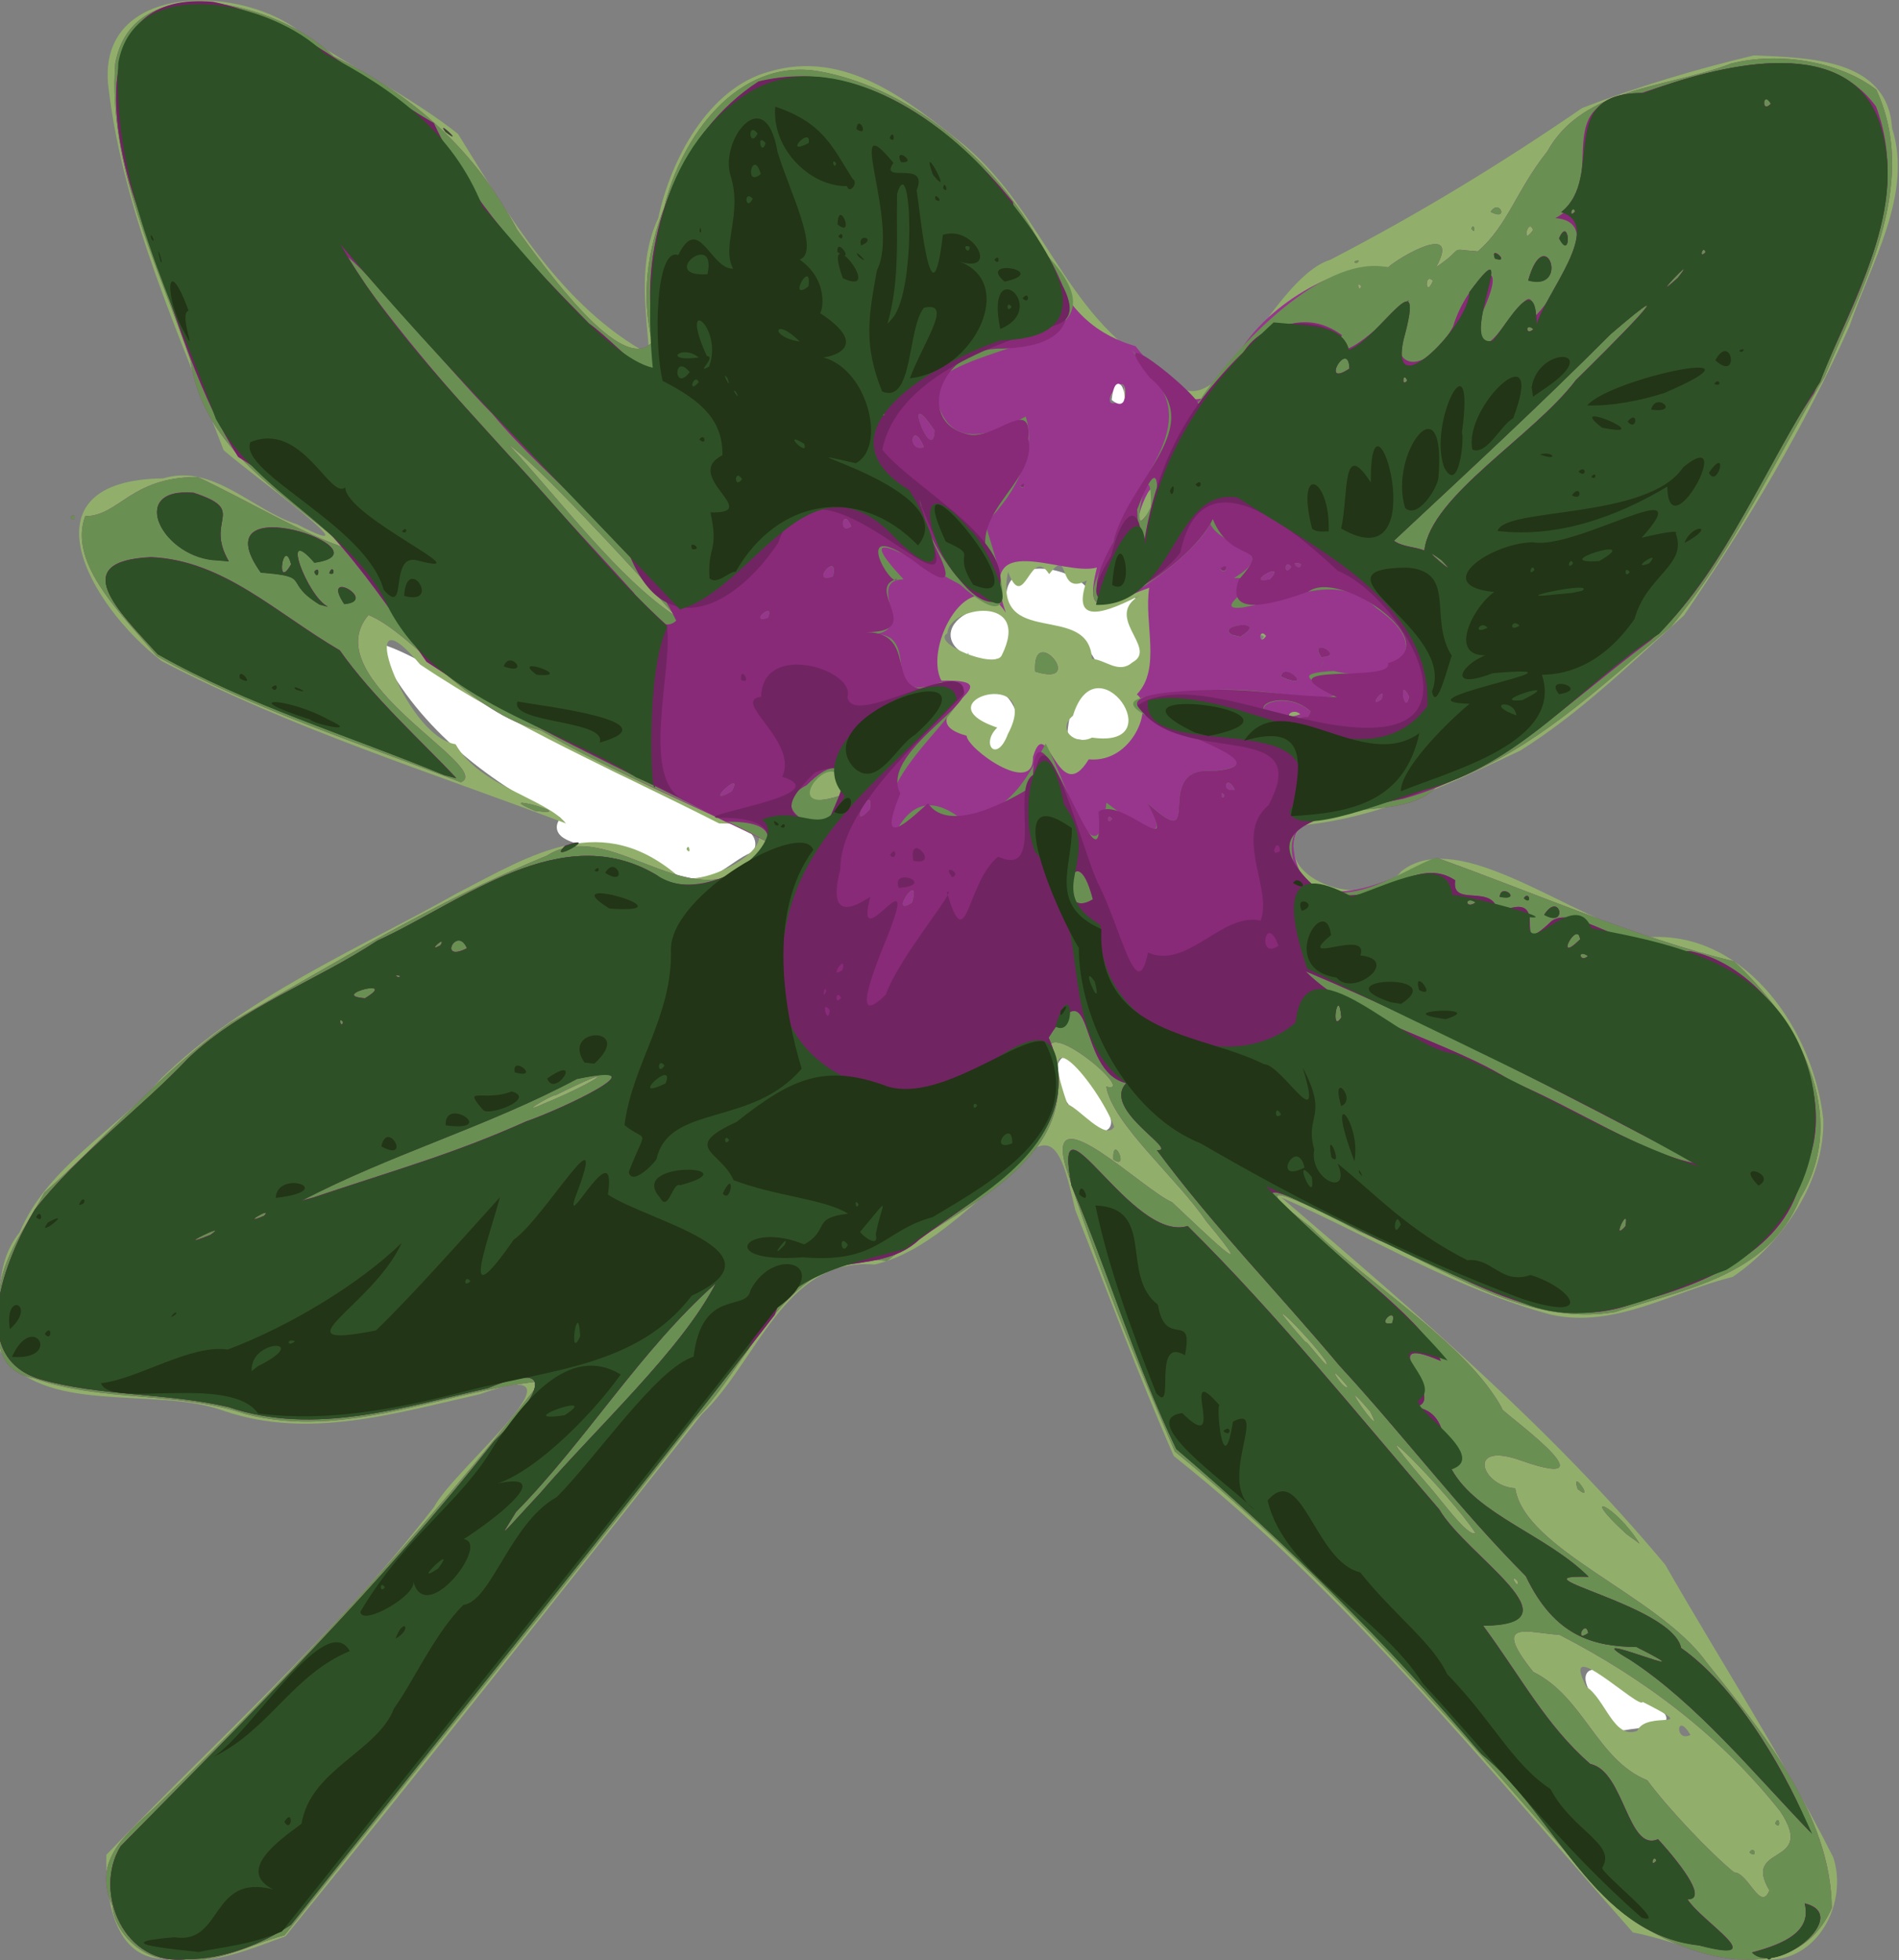 <?xml version="1.0" encoding="UTF-8" standalone="no"?>
<!-- Created with Inkscape (http://www.inkscape.org/) -->
<svg
    xmlns:inkscape="http://www.inkscape.org/namespaces/inkscape"
    xmlns:rdf="http://www.w3.org/1999/02/22-rdf-syntax-ns#"
    xmlns="http://www.w3.org/2000/svg"
    xmlns:cc="http://creativecommons.org/ns#"
    xmlns:dc="http://purl.org/dc/elements/1.1/"
    xmlns:sodipodi="http://sodipodi.sourceforge.net/DTD/sodipodi-0.dtd"
    xmlns:svg="http://www.w3.org/2000/svg"
    xmlns:ns1="http://sozi.baierouge.fr"
    xmlns:xlink="http://www.w3.org/1999/xlink"
    id="svg2"
    sodipodi:docname="vinca.svg"
    viewBox="0 0 515.85 532.45"
    version="1.1"
    inkscape:version="0.47 r22583"
  >
  <rect x="0" y="0" width="515.85" height="532.45" fill="#808080" stroke="none"/>
  <title
      id="title3814"
    >Vinca</title
  >
  <sodipodi:namedview
      id="base"
      bordercolor="#666666"
      inkscape:pageshadow="2"
      inkscape:window-y="-4"
      pagecolor="#ffffff"
      inkscape:window-height="753"
      inkscape:window-maximized="1"
      inkscape:zoom="0.98994949"
      inkscape:window-x="-4"
      showgrid="false"
      borderopacity="1.0"
      inkscape:current-layer="layer1"
      inkscape:cx="401.14754"
      inkscape:cy="268.13414"
      inkscape:window-width="1280"
      inkscape:pageopacity="0.0"
      inkscape:document-units="px"
  />
  <g
      id="layer1"
      inkscape:label="Layer 1"
      inkscape:groupmode="layer"
      transform="translate(104.42 -820.64)"
    >
    <g
        id="g3797"
        transform="matrix(.581 0 0 .581 -43.782 567.35)"
      >
      <path
          id="path2959"
          style="color:#000000;stroke:#ffffff;stroke-width:5;fill:#ffffff"
          d="m211.89 843.54c-12.3-15.38-68.13-11.53-49.76-25.95-34.67-16.41-68.87-42.66-85.953-77.18 26.268 9.784 61.344 39.528 94.171 51.494 17.624 15.309 81.571 27.572 75.55 40.334-11.179 4.56-20.885 18.178-34.01 11.309z"
      />
      <path
          id="path2963"
          style="color:#000000;stroke:#ffffff;stroke-width:5;fill:#ffffff"
          d="m654.25 1242.4c-14.651-12.957-24.381-36.986 0.039-13.521 26.249 13.683 21.579 10.022-0.039 13.521z"
      />
      <path
          id="path2967"
          style="color:#000000;stroke:#ffffff;stroke-width:5;fill:#ffffff"
          d="m410.4 744.42c-9.621-18.941-23.673-14.848-40.802-24.626-8.178-24.953 38.852-16.916 36.537 3.667 23.16-8.894 20.81-9.552 15.299 6.008 9.866 13.014 7.786 18.83-11.033 14.95z"
      />
      <path
          id="path2969"
          style="color:#000000;stroke:#ffffff;stroke-width:5;fill:#ffffff"
          d="m348.85 740.13c-24.104-12.338 30.034-32.932 15.645 0.588l-6.52 1.809-9.125-2.397z"
      />
      <path
          id="path2971"
          style="color:#000000;stroke:#ffffff;stroke-width:5;fill:#ffffff"
          d="m397.21 778.76c4.316-50.395 54.625 8.968 0 0z"
      />
      <path
          id="path2973"
          style="color:#000000;stroke:#ffffff;stroke-width:5;fill:#ffffff"
          d="m361.11 780.35c-21.597-9.879-1.455-32.083 7.14-11.017 1.862 2.75-10.143 25.153-7.14 11.017z"
      />
      <path
          id="path2975"
          style="color:#000000;stroke:#ffffff;stroke-width:5;fill:#ffffff"
          d="m403.48 956.92c-20.217-14.851-9.567-42.781 2.764-9.07 6.634 7.164 11.261 22.443-2.764 9.07z"
      />
      <path
          id="path2886"
          style="fill:#91af6b"
          d="m-26.849 1351.8c-24.575 0.188-28.245-29.102-27.791-48.739 51.395-53.604 107.53-103.58 153.24-162.66 9.738-18.481 77.746-72.852 21.281-52.637-39.073 8.789-79.88 21.28-119.5 7.784-32-11.849-85.761 2.829-104.79-28.176 0.536-19.064-3.67-39.27 9.25-55.353 13.045-30.694 44.671-47.489 66.127-71.872 39.168-38.24 90.925-59.902 138.09-86.469 36.216-18.763 68.04-39.187 104.31-7.597 17.961 5.032 62.137-25.583 18.499-25.179-46.687-23.771-96.098-44.864-139.78-74.279-32.632-38.83-7.694 33.508 16.566 37.258 10.946 19.556 42.677 25.642 51.595 37.021-63.336-23.95-128.72-44.52-188.96-75.87-34.59-26.51-66.451-84.63 0.658-85.44 23.329-7.07 41.631 14.82 62.577 21.47 39.688 20.56-21.418-23.2-34.314-34.65-21.275-55.29-46.701-110.13-53.855-169.44-6.211-50.393 64.396-48.488 91.322-24.673 23.54 15.855 50.064 28.857 72.072 46.229 24.029 38.624 48.384 80.659 89.433 103.12-1.584-21.679-5.342-43.297 4.227-63.751 5.763-27.48 23.592-60.705 51.576-68.371 35.773-10.818 65.378 13.476 91.627 34.387 38.439 32.443 47.806 83.164 93.916 106.16 22.996 34.434 47.856-43.459 77.1-52.686 40.95-21.2 79.731-44.832 117.71-70.912 25.847-10.024 53.371-18.213 80.288-24.616 24.843 1.113 62.62 1.184 64.626 33.956 9.908 30.919-9.964 63.378-19.791 92.33-21.126 47.52-48.261 92.65-77.511 135.52-24.371 22.009-48.703 45.771-76.492 63.165-32.879 15.458-65.708 31.451-102.38 34.974-17.469 23.922 30.339 41.886 46.631 21.563 27.591-21.95 80.56 23.629 117.11 30.649 44.928-1.878 75.903 44.561 80.27 85.148 0.904 28.925-19.356 58.222-42.398 73.755-28.153 6.868-54.986 24.178-84.807 17.646-44.162-11.718-84.336-36.46-126.15-54.807 62.897 53.919 126.24 107.87 179.46 171.68 26.08 45.49 55.148 90.328 78.594 136.87 6.689 20.519-6.241 46.914-29.132 47.79-22.107 2.617-43.122-8.675-64.573-12.76-68.233-77.223-133.62-158.4-214.65-222.7-16.433-37.287-30.917-76.673-46.087-115.07-6.008-26.207-10.255-44.052-31.63-15.915-19.005 15.29-38.12 35.775-62.188 41.466-42.122-3.502-54.845 45.513-80.804 70.028-64.474 81.639-128.97 163.28-194.6 243.99-17.915 6.531-36.474 14.499-55.989 10.668zm712.86-104.79c-6.725-11.487-7.478 3.886 0 0zm-24.936-1.859c4.504-10.142 30.823 0.852 2.591-13.573-1.125 4.139-39.665-33.247-26.319-7.028 8.796 5.578 12.829 24.733 23.729 20.601zm-244.49-282.45c-8.05-20.612-37.607-55.062-21.85-10.5 5.257 1.659 17.878 17.415 21.85 10.5zm-49.736-183.56c17.286-32.55-41.713-15.41-4.951-3.048-7.993 7.699-0.22 16.928 4.951 3.048zm39.368 1.623c37.994 5.521 2.05-46.321-8.938-10.189-7.782 6.249 0.995 14.202 8.938 10.189zm18.8-35.124c12.959-6.831-15.9-22.256 5.727-32.496-18.43 9.72-34.566 15.625-26.967-5.862-14.38 7.882-7.27-16.527-17.613-2.924-8.857-13.954-11.564 18.992-19.232-1.078-7.315 36.696 37.771 13.49 39.243 40.668 6.354 0.431 12.477 7.26 18.843 1.691zm-61.048-3.278c14.426-28.871-24.966-23.17-25.371-10.384-8.071 4.487 22.191 17.046 25.371 10.384zm122.62-8.663c-2.425-2.799-2.28 3.666 0 0zm-66.498-111.46c7.563-25.154-16.632 14.162 0 0zm-203.5 210.71c1.209-3.656 2.466 3.562 0 0z"
      />
      <path
          id="path2884"
          style="fill:#98368e"
          d="m-23.417 1351.7c-13.372 1.329-27.468-11.914-28.359-24.672-10.167-22.327 7.733-34.32 21.521-47.83 63.897-61.884 123.89-127.56 178.84-197.55-45.631 4.8-91.46 27.482-138.2 15.339-31.817-10.706-67.662-5.509-98.764-16.682-17.985-3.533-17.599-18.081-16.022-33.342-2.388-19.947 12.178-36.796 20.777-53.521 29.501-25.997 55.13-57.181 87.3-79.586 48.321-27.72 96.084-56.76 147.7-77.93 31.817-20.234 72.77 38.678 104.49-5.611-30.203-15.587-73.239-32.971-107.26-52.865-33.304-7.868-60.24-45.744-80.678-53.982-25.672 29.991 59.171 71.336 43.22 78.196-47.69-18.383-97.614-34.298-142.19-58.961-15.084-18.313-41.846-42.887-33.49-65.459 15.785 0.063 21.142-18.309 52.53-18.298 22.78 10.646 49.911 27.006 69.591 33.336-28.93-25.958-66.45-45.365-72.893-87.736-15.28-44.888-38.612-90.504-35.198-138.82 8.291-45.99 77.13-28.522 102.13-3.443 37.6 18.042 66.361 44.35 85.831 81.117 13.168 18.025 49.106 68.525 63.08 52.472-5.174-21.536-2.292-42.48 5.599-62.796 7.717-32.73 34.137-70.132 72.143-63.845 45.015 8.001 85.992 44.387 106.21 85.524 7.864 21.764 19.501 36.41 42.048 43.039 17.402 21.538 29.972 40.317 46.861 5.586 15.304-27.78 52.554-45.402 71.217-42.437 5.346-4.931 34.42-21.754 22.453-0.081 14.656-9.87 4.463-8.438 19.524-7.4 14.078-12.191 17.856-28.35 32.48-46.734 16.753-30.211 56.318-29.597 85.858-41.045 22.175-5.671 50.58-1.18 67.963 12.224 20.742 45.289-7.059 92.565-24.229 134.25-23.175 39.195-42.783 81.49-71.7 116.76-33.862 28.779-66.46 60.336-109.59 74.587-16.143 19.226-66.343 1.641-66.999 28.182 3.228 40.208 53.843 11.509 66.802 5.225 46.297 16.481 92.66 37.218 139.18 48.465 29.64 27.479 54.758 71.462 30.905 110.76-14.927 36.6-53.646 42.256-86.726 53.238-42.654 7.043-81.574-22.14-119.45-37.714-17.773-9.694-61.698-31.632-22.63-2.102 28.347 28.044 73.127 54.629 89.529 84.936-4.302-1.378 55.743 40.659 9.056 24.336-26.205-9.576-18.82 11.951-2.955 12.889 4.295 28.712 67.033 50.141 89.244 81.142 26.253 32.744 58.371 71.457 58.734 115.03-19.496 44.841-86.521 18.798-109.29-8.934-62.511-71.291-124.1-144.55-197.86-204.45-18.582-43.245-37.132-88.525-51.226-133.88-8.934-33.363 36.265 11.463 49.956 17.371 14.502 13.606 43.508 41.88 15.973 8.905-13.633-20.167-43.786-45.473-46.773-62.988 17.04 4.646-41.814-43.922-22.784-6.303 5.159 44.347-49.837 64.852-79.748 87.768-46.954-5.312-62.354 46.299-89.994 74.498-63.04 80.92-127.79 160.48-191.64 240.76-17.131 4.526-33.944 14.903-52.085 11.061zm746.32-32.016c-13.084-21.964 22.291-10.865 5.127-36.877-27.883-35.347-63.827-62.34-103.25-82.591-14.549-0.877-32.415-7.778-12.285 17.341 23.625 11.607 29.783 41.206 53.302 50.65 9.965 13.465 29.542 34.025 40.591 43.073 6.588-0.025 12.367 18.859 16.51 8.405zm-9.318-17.797c2.563-3.704 3.844 3.585 0 0zm12-13.441c1.898-5.035 3.106 3.627 0 0zm-120.46-113.49c-4.657-4.299 0.995 5.364 0 0zm-19.645-22.316c-11.888-18.434-60.835-67.201-22.572-22.904 5.898 6.447 18.988 25.085 22.572 22.904zm-49.202-56.777c-19.812-23.386 9.136 17.555 0 0zm-10.576-11.723c-12.64-15.315-1.375 3.03 0 0zm-10.223-12c-9.085-13.077-34.976-37.467-9.219-8.473-1.132-2.949 12.624 15.985 9.219 8.473zm-365.17-120.41c25.061-10.301 37.845-20.008 5.277-3.861-2.015-0.183-19.441 10.302-5.277 3.861zm138.64-143.96c3.252-33.848-38.358 12.505 0 0zm89.643-17.949c6.526-21.899 11.732 24.845 26.058 1.129 20.583 1.882 30.524-24.862 22.484-30.36 11.608-11.978 3.231-33.443 5.809-49.866-20.717 7.558-30.552 15.623-24.479-9.455-15.779 4.481-56.891-19.415-42.554 21.14-16.522-25.505-38.747 15.879-30.124 31.742 37.468-0.919-18.519 17.284 11.782 25.768 0.397 6.252 31.611 28.564 31.023 9.903zm1.027-39.913c-1.51-23.688 24.663 7.718 0 0zm123.96 19.934c-4.087-3.845-9.525 3.569 0 0zm-16-36.583c-3.494-4.451-3.546 5.339 0 0zm-276.18-9.322c-21.419-24.446-66.306-72.47-77.797-79.999 24.363 26.299 51.121 62.388 77.797 79.999zm222.07-49.568c5.925-30.448-14.936 21.298 0 0zm-11.97-52.087c2.485-19.404-16.895 10.257 0 0zm110.58-52.44c-2.466-3.562-1.209 3.656 0 0zm33.5-2.622c-4.157-4.349-3.465 8.706 0 0zm46.829-23.73c-2.242-6.427-5.762 8.225 0 0zm43.626 609.58c-23.291-21.25-5.225-13.791 6.151 4.494l-6.151-4.494zm-22.75-20.999c-3.805-10.875 8.769 7.218 0 0zm-217.15-154.11c-0.372-12.602 7.846 5.644 0 0zm-270.28-162.92c-23.224-9.87 22.907 2.977 0 0zm-217.28-137.17c2.555-3.587 2.555 3.587 0 0zm600.27-119.6c3.96-2.101 0.935 2.253 0 0zm54.729-15.396c1.209-3.656 2.466 3.562 0 0zm9-7.893c4.17-6.433 8.695 4.723 0 0z"
      />
      <path
          id="path2882"
          style="fill:#6a8f53"
          d="m-23.417 1351.7c-13.372 1.329-27.468-11.914-28.359-24.672-10.167-22.327 7.733-34.32 21.521-47.83 63.897-61.884 123.89-127.56 178.84-197.55-45.631 4.8-91.46 27.482-138.2 15.339-31.817-10.706-67.662-5.509-98.764-16.682-17.985-3.533-17.599-18.081-16.022-33.342-2.388-19.947 12.178-36.796 20.777-53.521 29.501-25.997 55.13-57.181 87.3-79.586 48.321-27.72 96.084-56.76 147.7-77.93 31.817-20.234 72.77 38.678 104.49-5.611-29.709-16.694-73.619-32.519-107.26-52.865-33.304-7.868-60.24-45.744-80.678-53.982-25.672 29.991 59.171 71.336 43.22 78.196-47.69-18.383-97.614-34.298-142.19-58.961-15.084-18.313-41.846-42.887-33.49-65.459 15.785 0.063 21.142-18.309 52.53-18.298 22.78 10.646 49.911 27.006 69.591 33.336-28.93-25.958-66.45-45.365-72.893-87.736-15.28-44.888-38.612-90.504-35.198-138.82 8.291-45.99 77.13-28.522 102.13-3.443 37.6 18.042 66.361 44.35 85.831 81.117 13.168 18.025 49.106 68.525 63.08 52.472-5.174-21.536-2.292-42.48 5.599-62.796 7.717-32.73 34.137-70.132 72.143-63.845 44.959 7.958 85.793 44.321 106.17 85.265 41.435 43.696-28.283 38.721-52.262 60.453 3.838 34.993 28.193 23.703 42.989 15.736 5.004 15.221-3.2 34.62-18.92 49.99 5.375 18.992 20.159 56.89-11.824 28.502-19.44-10.339-53.8-31.763-26.356-2.405-18.502 0.525 7.302 25.676-16.028 25.717 27.059-2.497 1.796 34.888 33.737 22.265 34.815 1.038-39.756 42.569-21.65 70.746 8.408-16.606 19.485-15.659 30.999-6.643 24.137-1.854 33.046-24.308 39.406-35.298 10.666 20.191 23.814 67.722 28.406 27.636 13.439 10.556 32.162 21.684 19.113 0.081 28.25 25.919 1.132-17.473 30.536-14.851 50.024-4.829-81.969-32.394-20.493-35.891 33.213-4.663 41.737-0.772 70.174 1.559 26.551-1.109-26.607-10.705 6.898-12.455 24.093 6.004 50.605-8.095 20.071-29.365-18.701-17.306-38.836-4.379-62.65-0.33-17.449 1.999 16.211-14.455-4-13.772 22.088-13.308-5.491-13.697-11.147-25.31-9.312 19.448-77.553 65.609-46.756 12.689 9.831-33.911 45.214-57.956 16.408-85.506-21.528-29.127 20.659 29.712 26.484 13.414 20.978-30.085 59.422-66.622 87.034-60.516 5.346-4.931 34.42-21.754 22.453-0.081 14.656-9.87 4.463-8.438 19.524-7.4 14.077-12.191 17.856-28.35 32.48-46.734 16.753-30.211 56.318-29.597 85.858-41.045 22.175-5.671 50.58-1.18 67.963 12.224 20.742 45.289-7.059 92.565-24.229 134.25-23.175 39.195-42.783 81.49-71.7 116.76-33.862 28.779-66.46 60.336-109.59 74.587-17.666 20.738-75.962-1.036-66.8 36.031 16.273 30.482 52.306 1.459 66.604-2.623 46.297 16.481 92.66 37.218 139.18 48.465 29.64 27.479 54.758 71.462 30.905 110.76-14.927 36.6-53.646 42.256-86.726 53.238-42.654 7.043-81.574-22.14-119.45-37.714-17.773-9.694-61.698-31.632-22.63-2.102 28.347 28.044 73.127 54.629 89.529 84.937-4.302-1.378 55.743 40.659 9.056 24.336-26.205-9.576-18.82 11.951-2.955 12.889 4.295 28.712 67.033 50.141 89.244 81.142 26.253 32.744 58.371 71.457 58.734 115.03-19.496 44.841-86.521 18.798-109.29-8.934-62.511-71.291-124.1-144.55-197.86-204.45-18.582-43.245-37.132-88.525-51.226-133.88-8.934-33.363 36.265 11.463 49.956 17.371 14.502 13.606 43.508 41.88 15.973 8.905-13.633-20.167-43.786-45.473-46.773-62.988 17.04 4.646-41.814-43.922-22.784-6.303 5.159 44.347-49.837 64.852-79.748 87.768-46.954-5.312-62.354 46.299-89.994 74.498-63.04 80.92-127.79 160.48-191.64 240.76-17.131 4.526-33.945 14.903-52.085 11.061zm746.32-32.016c-13.084-21.964 22.291-10.865 5.127-36.877-27.883-35.347-63.827-62.34-103.25-82.591-14.549-0.877-32.415-7.778-12.285 17.341 23.625 11.607 29.783 41.206 53.302 50.65 9.965 13.465 29.542 34.025 40.591 43.073 6.588-0.025 12.367 18.859 16.51 8.405zm-9.318-17.797c2.563-3.704 3.844 3.585 0 0zm12-13.441c1.898-5.035 3.106 3.627 0 0zm-120.46-113.49c-4.657-4.299 0.995 5.364 0 0zm-19.645-22.316c-11.888-18.434-60.835-67.201-22.572-22.904 5.898 6.447 18.988 25.085 22.572 22.904zm-49.202-56.777c-19.812-23.386 9.136 17.555 0 0zm-10.576-11.723c-12.64-15.315-1.375 3.03 0 0zm-10.223-12c-9.085-13.077-34.976-37.467-9.219-8.473-1.132-2.949 12.624 15.985 9.219 8.473zm-365.17-120.41c25.061-10.301 37.845-20.008 5.277-3.861-2.015-0.183-19.441 10.302-5.277 3.861zm171.74-93.852c4.474-15.968-11.571 7.669 0 0zm93.534-39.037c-2.555-3.587-2.555 3.587 0 0zm-113.3-4.487c2.301-14.526-11.38 12.144 0 0zm-13.33-6.585c2.016-30.045-34.075 11.635 0 0zm179.13 0.073c-2.466-3.562-1.209 3.656 0 0zm-230.36-1.929c6.368-11.444-14.762 8.348 0 0zm235.2-0.821c-4.178-7.939-6.67 1.811 0 0zm35.478-36.5c-14.297-12.915-38.971 2.926-3.816 2.892l2.943-0.599 0.874-2.293zm33.155-5.711c2.795-7.938-7.56 5.339 0 0zm12.848-1.211c-5.207-10.524-2.072 9.885 0 0zm-343-37.733c-21.419-24.446-66.306-72.47-77.797-79.999 24.363 26.299 51.121 62.388 77.797 79.999zm43.274 0.855c3.426-8.371-9.549 3.08 0 0zm234.8-18.064c8.396-9.58-13.269 2.957 0 0zm-204.42-1.242c3.114-12.584-11.516 3.933 0 0zm214.3-4.457c-3.362-4.45-3.634 5.246 0 0zm4.429-1.387c-6.264-2.375 0.132 4.508 0 0zm-210.2-17.6c-4.031-9.71-6.148 4.691 0 0zm140.17-9.283c0.5-32.62-12.337 25.352 0 0zm-106.17-27.695c-5.455-13.392-8.483 2.52 0 0zm4.98-7.763c-16.395-24.367-0.789 17.327 0 0zm199.52-67.46c-2.466-3.562-1.209 3.656 0 0zm33.5-2.622c-4.157-4.349-3.465 8.706 0 0zm46.829-23.73c-2.242-6.427-5.762 8.225 0 0zm43.626 609.58c-23.291-21.25-5.225-13.791 6.151 4.494l-6.151-4.494zm-22.75-20.999c-3.805-10.875 8.769 7.218 0 0zm-217.16-154.11c-0.372-12.602 7.846 5.644 0 0zm-270.28-162.92c-23.224-9.87 22.907 2.977 0 0zm348.7-62.698c1.021-7.905 16.444 7.225 0 0zm-114.94-2.41c-1.51-23.688 24.663 7.718 0 0zm133.7-2.515c2.201-4.08 0.452-1.756 0 0zm0.072-4.194c-6.494-9.972 11.863-0.262 0 0zm-41.811-10.494c-7.972-4.615 18.274-7.634 3.901 0.926l-3.901-0.926zm-5.5-30.862c4.988-3.63 2.653 3.857 0 0zm-537.5-24c2.555-3.587 2.555 3.587 0 0zm444-14.441c2.334-3.435 2.88 1.906 0 0zm156.27-105.16c3.96-2.101 0.935 2.253 0 0zm54.729-15.396c1.209-3.656 2.466 3.562 0 0zm9-7.893c4.17-6.433 8.695 4.723 0 0z"
      />
      <path
          id="path2880"
          style="fill:#882a78"
          d="m-16.917 1351.8c-29.081 3.863-44.255-31.244-31.033-52.753 60.29-61.274 121.48-121.79 174.72-189.48 16.631-16.135 34.243-40.167-3.135-24.625-39.587 8.775-80.948 22.476-121.14 8.8-28.895-6.794-60.03-4.91-88.224-13.031-34.756-10.843-16.184-56.223-2.378-79.249 20.482-26.188 48.837-46.571 71.877-70.89 25.237-23.9 59.419-35.84 88.279-54.85 39.923-18.26 86.073-57.23 130.57-30.69 20.23 19.38 83.79-25.8 32.34-24.92-46.59-24.05-95.95-45.62-139.91-74.75-25.517-36.59-48.628-71.96-88.072-95.75-21.445-33.95-31.504-75-45.628-112.74-14.336-37.32-25.627-105.35 33.914-99.89 39.019 7.932 69.296 37.286 103.17 56.652 16.87 36.491 44.944 65.617 72.599 93.703 17.017 12.367 37.469 41.087 29.406 1.066-5.187-43.011 13.377-90.596 49.827-114.21 45.146-11.021 84.288 17.115 113.13 49.276 19.101 27.414 59.135 73.521 0.764 75.461-29.537-0.74-41.419 35.748-14.54 40.35 12.252 1.158 28.593-17.631 26.779 1.844 4.939 21.577-34.579 37.071-14.323 63.231 2.967 35.369-37.839-15.884-35.791-35.309-13.736-4.254 34.552 58.482-3.494 29.128-30.464-21.237-9.987 13.709-7.781 8.409-15.443 4.293 13.566 24.956-14.252 24.875 27.553 0.589 3.652 35.58 38.925 24.455 26.67 2.299-34.247 29.976-23.108 50.969-10.853 26.392 2.403 14.151 12.937 4.594 9.999 14.95 39.752-2.238 49.063-8.076-0.892-57.509 34.5 62.984 30.688 12.039 10.618-7.767 38.115 24.67 22.776-4.164 28.25 25.919 1.132-17.473 30.536-14.851 49.209-4.204-83.268-32.409-15.7-37.214 33.707-2.546 40.538 1.665 73.777 2.641-37.601-17.377 27.031-6.115 23.923-15.893 28.515-8.384-22.27-44.54-37.28-33.391-18.636 6.69-38.713 11.567-32.47-5.598 16.154-18.583-3.107-6.06-12.18-28.354-10.203 23.169-76.444 64.287-46.557 10.794 7.305-29.745 44.832-53.902 17.013-77.011-25.359-32.162 29.942 13.871 22.248 13.313 17.241-23.536 42.161-51.719 67.662-33.09-6.952 22.175 32.292-18.393 31.342-16.342-15.055 33.185 6.756 38.264 20.586 12.47 7.335-23.916 29.296-38.463 12.329-3.781-2.942 39.069 28.852-34.054 24.242 0.178 3.034-0.124 38.525-45.372 11.274-47.22 26.36-13.551-3.375-53.215 34.187-56.416 35.904-12.227 90.112-30.823 115.8 4.244 17.312 45.784-11.496 92.656-29.044 134.08-26.117 37.921-41.594 84.539-76.401 115.59-36.76 27.254-69.32 61.099-115.61 73.962-23.285 4.531-76.218 10.561-42.459 40.033 27.27 17.313 45.912-15.724 66.774-1.931-2.183 13.173 18.462 0.802 19.908 15.242 27.863-13.019 3.664 24.293 25.139 3.793 11.09-8.107 37.049 16.334 64.49 14.06 40.356 7.409 73.79 67.971 52.356 104.5-5.939 35.18-45.298 51.227-76.87 59.515-41.506 17.18-83.519-14.118-121.06-29.068-16.824-8.401-77.387-40.965-34.37-6.963 24.513 23.387 56.694 46.082 63.669 63.641-34.112-14.769 5.312 19.937-12.688 21.445 20.973 2.008 11.397 31.683 17.676 29.19 11.822 21.306 44.354 30.606 64.065 50.228-37.26-1.092 38.973 12.954 43.269 33.29 27.702 19.33 51.809 63.428 60.276 85.91-26.585-27.654-52.977-59.965-84.08-80.368-29.555-17.078 41.953 13.646 2.979-6-20.191-0.286-38.341-4.952-51.78-33.164-30.887-31.028-57.24-66.012-87.12-98.396-28.251-33.707-59.208-65.359-85.327-100.68 10.972 0.526-26.165-19.005-14.333-31.367-23.657-5.318-14.052-56.913-36.313-21.253 20.116 45.589-30.031 71.576-60.605 94.475-20.356 19.253-56.519 1.733-67.465 35.12-74.285 95.916-150.69 190.16-226.18 285.12-13.496 9.003-32.196 16.347-48.602 16.028zm655.15-152.43c-1.378-7.035-6.995 5.036 0 0zm-490.08-65.341c26.544-30.84 66.261-67.184 82.143-98.144-35.344 31.362-60.252 73.086-93.425 106.9-8.076 13.282-8.793 12.794 11.282-8.761zm398.43-79.534c2.735-9.251-8.656 1.873 0 0zm-552.5-41.3c10.3-7.337-20.688 8.308 0 0zm661.52-3.99c2.116-11.372-7.226 8.213 0 0zm-636.46-4.9c4.657-5.136-12.476 5.283 0 0zm22.941-8.532c38.582-12.988 65.555-20.33 99.5-35.569 16.948-5.818 65.106-28.577 23.732-19.91-41.495 22.193-87.226 35.212-128.73 56.943l5.5-1.464 0-0zm647.12-15.84c-59.82-31.41-122.07-64.3-183.15-89.91 23.749 24.041 66.871 32.237 97.031 51.789 27.527 11.221 62.62 34.492 86.113 38.117zm-633.12-66.13c-2.466-3.562-1.209 3.656 0 0zm466.7-2.288c-1.455-16.122-5.447 8.65 0 0zm-456.49-8.91c16.593-10.053-17.655-1.224 0 0zm16.485-10.48c-4.383-1.432-0.434 1.925 0 0zm555.31-9.317c-5.465-3.661-3.72 3.755 0 0zm-524.1-3.59c-4.696-11.043-13.965 7.13 0 0zm-12.425-1.371c3.436-5.637-7.349 4.098 0 0zm532.85-2.789c-1.181-9.73-12.824 12.632 0 0zm-312.35-17.213c4.474-15.968-11.571 7.669 0 0zm84.534-1.454c-8.95-34.595-18.967 11.378 0 0zm179 1.417c-5.243-3.685-5.243 3.685 0 0zm-303.39-36.174c9.607-11.456 12.548-40.423-9.452-18.619-16.632 8.841-1.177 19.656 9.452 18.619zm133.39-2.826c-2.555-3.587-2.555 3.587 0 0zm-113.3-4.487c2.301-14.526-11.38 12.144 0 0zm165.8-6.513c-2.466-3.562-1.209 3.656 0 0zm-230.36-1.929c6.368-11.444-14.762 8.348 0 0zm235.2-0.821c-4.178-7.939-6.67 1.811 0 0zm35.478-36.5c-13.802-12.912-38.93 1.911-5.316 2.984l4.289-0.616 1.027-2.368zm33.155-5.711c2.795-7.938-7.56 5.339 0 0zm12.848-1.211c-5.207-10.524-2.072 9.885 0 0zm-342.63-35.52c-15.45-33.53-59.44-64.51-85.87-96.55-21.11-21.19-59.245-68.91-69.801-74.92 39.691 57.125 89.197 106.66 135.78 158.36 3.341 5.701 12.87 19.804 19.887 13.108zm42.898-1.363c3.426-8.371-9.549 3.08 0 0zm234.8-18.064c8.396-9.58-13.269 2.957 0 0zm-204.42-1.242c3.114-12.584-11.516 3.933 0 0zm214.3-4.457c-3.362-4.45-3.634 5.246 0 0zm70.223-3.237c-14.499-10.634 11.448 11.669 0 0zm-65.794 1.85c-6.264-2.375 0.131 4.508 0 0zm-73.2-6.677c6.833-16.284 10.271-54.49-3.304-18.731 0.249 0.132 0.458 27.861 3.304 18.731zm131 0.352c2.962-25.695 50.887-53.285 70.829-79.642 15.152-14.851 56.27-55.913 16.275-21.551-32.926 32.985-67.676 65.122-101.39 96.614 3.898 2.899 9.745 2.83 14.285 4.578zm-268-11.275c-4.031-9.71-6.148 4.691 0 0zm34-36.977c-5.455-13.392-8.483 2.52 0 0zm4.98-7.763c-16.395-24.367-0.789 17.327 0 0zm-23.959-9.447c-5.947-0.969 2.633 5.714 0 0zm244.98-13.954c-1.898-5.035-3.106 3.627 0 0zm-27.032-5.629c-0.457-14.457-14.3 9.618 0 0zm86.032-18.43c-3.903-3.653-3.903 3.653 0 0zm67.5-24c11.268-14.309-15.979 14.559 0 0zm13-12c-1.242-3.942-3.588 3.807 0 0zm-61-19c-1.242-3.942-3.588 3.807 0 0zm91.5-50.393c-3.772-6.723-4.741 5.093 0 0zm-1.729 866.79c3.96-2.101 0.934 2.253 0 0zm-7.093-2.525c15.221-4.017 28.054-9.87 24.638-22.924 22.524 5.46-13.522 34.246-24.638 22.924zm-24.678-3.341c-49.315-5.389-66.928-61.062-101.93-89.587-43.566-51.234-91.595-99.074-142.57-142.48-18.919-39.34-31.713-82.519-48.969-123.09-9.533-49.39 28.007 27.124 54.274 18.91 42.012 41.521 79.069 87.78 117.56 132.39 12.88 22.029 67.109 54.106 20.534 54.383 17.462 23.599 29.595 46.954 50.199 64.74 15.848 3.226 17.45 41.478 31.621 35.129 12.446 13.73 22.853 28.334 13.718 28.049 7.159 11.034 40.28 30.601 5.565 21.557zm-20-39.53c-1.242-3.942-3.588 3.807 0 0zm-52.468-442.25c7.159-11.219 11.388 6.447 0 0zm-9.532-7.75c2.563-3.704 3.844 3.585 0 0zm-11.256-0.646c0.466-6.739 10.934 2.037 0 0zm-436.94-23.886c17.791-6.134-9.339 9.095 0 0zm-56.306-32.953c-44.702-18.54-92.224-32.86-134.18-56.62-18.494-20.283-42.545-43.46-3.168-45.305 33.91 1.458 58.587 26.289 88.254 43.572 15.282 21.776 38.861 43.035 54.464 59.698l-5.372-1.433h-0zm390.98-46.039c1.021-7.905 16.444 7.225 0 0zm18.759-4.925c2.201-4.08 0.452-1.756 0 0zm0.072-4.194c-6.494-9.972 11.863-0.262 0 0zm-41.811-10.494c-7.972-4.615 18.274-7.634 3.901 0.926l-3.901-0.926zm-426.5-14.17c-17.844-10.97-2.758-13.06-27.526-14.97-29.444-41.465 62.28-9.841 25.071-4.617-16.48-19.075-3.304 15.952 6.282 20.598l-3.828-1.014zm-13.329-18.8c-3.634-13.86-7.567 13.307 0 0zm24.829 18.55c-11.373-17.089 16.387-1.343 0 0zm-14-15.109c3.106-3.627 1.898 5.035 0 0zm7 0.677c1.65-4.669 3.471 1.724 0 0zm416.5-2.118c4.988-3.63 2.653 3.857 0 0zm-468.5-3.88c-25.771-0.572-43.108-34.289-11.428-31.534 25.792 8.453 4.832 12.068 16.428 31.993l-5-0.459zm375-34.559c2.334-3.435 2.88 1.906 0 0zm237.57-96.273c7.886-27.904 19.786 5.411 0 0zm-15.557-10.26c-2.72-6.71 7.656 2.535 0 0zm29.992-9.44c4.918-11.112 5.852 11.309 0 0zm-520.6-49.732c-5.082-6.462 9.296 7.006 0 0z"
      />
      <path
          id="path2878"
          style="fill:#712462"
          d="m-16.917 1351.8c-29.081 3.863-44.255-31.244-31.033-52.753 60.29-61.274 121.48-121.79 174.72-189.48 16.631-16.135 34.243-40.167-3.135-24.625-39.587 8.775-80.948 22.476-121.14 8.8-28.895-6.794-60.03-4.91-88.224-13.031-34.756-10.843-16.184-56.223-2.378-79.249 20.482-26.188 48.837-46.571 71.877-70.89 25.245-23.888 59.427-35.834 88.287-54.838 39.921-18.26 86.072-57.232 130.57-30.69 24.314 18.708 85.765-27.831 27.834-26.794-6.794-2.044 56.962-10.973 30.87-19.163 7.894-16.455-24.253-35.554-9.844-37.39 0.649-26.453 44.307-12.529 40.357-0.044 1.969 15.891 56.359-20.736 54.357-1.326-22.544 24.161-57.575 53.912-57.71 82.074-5.11 19.692 1.837 21.047 14.082 12.737-7.78 29.378 20.833-17.085 10.322 12.277-1.97 6.711-23.9 53.963-3.067 33.448 5.858-17.142 34.734-50.991 28.519-47.87 9.359 32.1 9.068-4.815 23.975-16.532 22.845 10.228 4.643-34.031 17.258-38.662 5.067-33.506 23.114 39.957 30.017 52.266 10.198 20.405 17.657 56.811 22.755 31.199 18.491 8.111 34.831-19.075 52.636-14.914 5.909-14.657-12.826-39.882 3.687-53.918 22.56-42.063-42.393-16.756-61.202-46.76 26.234-16.684 76.537 13.634 113.49 10.236 43.877-4.195 6.135-62.812-19.9-73.125-20.798-19.426-63.489-56.208-73.589-8.466-12.336 16.487-56.091 39.381-32.359 1.53 4.972-21.003 14.528-28.51 14.658-0.933 4.729-36.153 18.317-67.23 46.13-92.515 12.789-23.317 47.781-16.462 50.377-2.822 14.565-5.778 36.62-45.118 25.501-4.583-6.684 31.333 30.977-7.762 30.795-22.376 25.622-35.039-6.869 28.32 11 22.591 7.322-8.669 20.336-33.442 20.445-7.434 3.947-14.404 31.882-46.333 11.548-52.657 20.931-16.626-3.615-56.085 38.506-55.692 33.188-12.516 93.314-28.554 109.49 11.447 15.642 42.02-12.255 85.065-26.94 123.54-25.291 38.977-42.93 84.242-75.369 117.82-36.898 24.345-65.009 61.272-110.18 73.187-21.911 11.563-88.111 8.685-52.085 43.925 27.356 17.537 46.139-15.651 67.048-1.845-2.183 13.173 18.462 0.802 19.908 15.242 27.862-13.019 3.664 24.293 25.139 3.793 11.09-8.107 37.049 16.334 64.49 14.06 40.356 7.409 73.79 67.971 52.356 104.5-5.939 35.18-45.298 51.227-76.87 59.515-41.506 17.18-83.519-14.118-121.06-29.068-16.824-8.401-77.387-40.965-34.37-6.963 24.514 23.387 56.694 46.082 63.669 63.641-34.112-14.769 5.312 19.937-12.688 21.445 20.973 2.008 11.397 31.683 17.676 29.19 11.822 21.306 44.354 30.606 64.065 50.228-37.26-1.092 38.973 12.954 43.269 33.29 27.702 19.33 51.809 63.428 60.276 85.91-26.585-27.654-52.977-59.965-84.08-80.368-29.555-17.078 41.953 13.646 2.979-6-20.191-0.286-38.341-4.952-51.78-33.164-30.887-31.028-57.24-66.012-87.12-98.396-28.251-33.707-59.208-65.359-85.327-100.68 10.972 0.526-26.165-19.005-14.333-31.367-23.657-5.318-14.052-56.913-36.313-21.253 20.116 45.589-30.031 71.576-60.605 94.475-20.356 19.253-56.519 1.733-67.465 35.12-74.285 95.916-150.69 190.16-226.18 285.12-13.496 9.004-32.197 16.347-48.602 16.028zm655.15-152.43c-1.378-7.035-6.995 5.036 0 0zm-490.08-65.341c26.544-30.84 66.261-67.184 82.143-98.144-35.344 31.362-60.252 73.086-93.425 106.9-8.076 13.282-8.793 12.794 11.282-8.761zm398.43-79.534c2.735-9.251-8.656 1.873 0 0zm-552.5-41.3c10.3-7.337-20.688 8.308 0 0zm661.52-3.99c2.116-11.372-7.226 8.213 0 0zm-636.46-4.9c4.657-5.136-12.476 5.283 0 0zm22.941-8.532c38.582-12.988 65.555-20.33 99.5-35.569 16.948-5.818 65.106-28.577 23.732-19.91-41.495 22.193-87.226 35.212-128.73 56.943l5.5-1.464 0-0zm647.12-15.84c-59.82-31.41-122.07-64.3-183.15-89.91 23.749 24.041 66.871 32.237 97.031 51.789 27.527 11.221 62.62 34.492 86.113 38.117zm-633.12-66.13c-2.466-3.562-1.209 3.656 0 0zm466.7-2.288c-1.455-16.122-5.447 8.65 0 0zm-239.2-3.271c-4.643-6.115-0.853 7.984 0 0zm-217.29-5.64c16.593-10.053-17.655-1.224 0 0zm222.55-0.212c-2.415-4.661-3.241 4.369 0 0zm-6.868-3.135c-0.991-3.678-2.058 5.091 0 0zm-199.2-7.13c-4.383-1.432-0.434 1.925 0 0zm206.78-2.773c2.164-8.649-7.112 5.249 0 0zm348.54-6.544c-5.465-3.661-3.72 3.755 0 0zm-524.1-3.59c-4.696-11.043-13.965 7.13 0 0zm379.35-1.139c-5.843-16.379-10.239 7.133 0 0zm-391.77-0.232c3.436-5.637-7.349 4.098 0 0zm532.85-2.789c-1.181-9.73-12.824 12.632 0 0zm-227.82-18.667c-8.95-34.595-18.967 11.378 0 0zm179 1.417c-5.243-3.685-5.243 3.685 0 0zm-91.446-24.087c-0.894-7.544-5.807 4.116 0 0zm-211.95-12.087c3.813-10.754 18.06-33.664-5.473-24.544-15.168 14.355-16.02 21.618 5.473 24.544zm287.39-123.88c-14.499-10.634 11.448 11.669 0 0zm-7.994-4.475c2.962-25.695 50.887-53.285 70.829-79.642 15.152-14.851 56.27-55.913 16.275-21.551-32.926 32.985-67.676 65.122-101.39 96.614 3.898 2.899 9.745 2.83 14.285 4.578zm-8-79.416c-1.898-5.035-3.106 3.627 0 0zm-27.032-5.629c-0.457-14.457-14.3 9.618 0 0zm86.032-18.43c-3.903-3.653-3.903 3.653 0 0zm67.5-24c11.268-14.309-15.979 14.559 0 0zm13-12c-1.242-3.942-3.588 3.807 0 0zm-61-19c-1.242-3.942-3.588 3.807 0 0zm91.5-50.393c-3.772-6.723-4.741 5.093 0 0zm-1.729 866.79c3.96-2.101 0.934 2.253 0 0zm-7.093-2.525c15.221-4.017 28.054-9.87 24.638-22.924 22.524 5.46-13.522 34.246-24.638 22.924zm-24.678-3.341c-49.315-5.389-66.928-61.062-101.93-89.587-43.566-51.234-91.595-99.074-142.57-142.48-18.919-39.34-31.713-82.519-48.969-123.09-9.533-49.39 28.007 27.124 54.274 18.91 42.012 41.521 79.069 87.78 117.56 132.39 12.88 22.029 67.109 54.106 20.534 54.383 17.462 23.599 29.595 46.954 50.199 64.74 15.848 3.226 17.45 41.478 31.621 35.129 12.446 13.73 22.853 28.334 13.718 28.049 7.159 11.034 40.28 30.601 5.565 21.557zm-20-39.53c-1.242-3.942-3.588 3.807 0 0zm-52.468-442.25c7.159-11.219 11.388 6.447 0 0zm-9.532-7.75c2.563-3.704 3.844 3.585 0 0zm-11.256-0.646c0.466-6.739 10.934 2.037 0 0zm-280.99-4.1c-3.851-10.347 18.121-1.46 0 0zm25-4.987c-5.413-6.824 5.049-1.901 0 0zm-18.21-7.719c-2.525-14.558 13.349 2.832 0 0zm-10.852-2.611c3.135-5.583 3.306 3.646 0 0zm-151.88-4.469c17.791-6.134-9.339 9.095 0 0zm57.099-20.575c-40.83-20.81-83.89-39.74-121.95-65.52-25.517-36.59-48.628-71.96-88.072-95.75-21.445-33.95-31.504-75-45.628-112.74-14.336-37.32-25.627-105.35 33.914-99.89 39.019 7.932 69.296 37.286 103.17 56.652 16.87 36.491 44.944 65.617 72.599 93.703 17.017 12.367 37.469 41.087 29.406 1.066-5.187-43.011 13.377-90.596 49.827-114.21 48.16-11.638 90.053 20.918 118.89 56.338 1.663 14.933 42.484 51.011 19.687 57.725-31.193 9.347-74.083 25.489-80.753 58.156 17.435 20.784 68.189 44.924 52.295 71.194-24.414 0.541-43.932-80.553-30.532-32.447 20.724 50.408-53.538-47.226-70.36 4.695-19.208 28.801-51.888 47.705-69.092 6.894-45.888-48.388-93.024-95.806-135.84-146.85 19.668 35.043 50.771 67.816 78.675 98.685 24.876 26.301 47.66 55.771 74.017 79.767 3.828 18.508-13.963 74.634 9.725 82.441zm91.616-182.88c-5.947-0.969 2.633 5.714 0 0zm-205.05 170.42c-44.702-18.45-92.224-32.77-134.18-56.53-18.494-20.283-42.545-43.46-3.168-45.305 33.91 1.458 58.587 26.289 88.254 43.572 15.282 21.776 38.861 43.035 54.464 59.698l-5.372-1.433h-0zm138.5-44.515c-0.327-7.575 5.446 3.101 0 0zm-197-35.2c-17.844-10.97-2.758-13.06-27.526-14.97-29.444-41.465 62.28-9.841 25.071-4.617-16.48-19.075-3.304 15.952 6.282 20.598l-3.828-1.014zm-13.329-18.8c-3.634-13.86-7.567 13.307 0 0zm24.829 18.55c-11.373-17.089 16.387-1.343 0 0zm-14-15.109c3.106-3.627 1.898 5.035 0 0zm7 0.677c1.65-4.669 3.471 1.724 0 0zm-52-6c-25.771-0.572-43.108-34.289-11.428-31.534 25.792 8.453 4.832 12.068 16.428 31.993l-5-0.459zm612.57-130.83c7.886-27.904 19.786 5.411 0 0zm-15.557-10.26c-2.72-6.71 7.656 2.535 0 0zm29.992-9.44c4.918-11.112 5.852 11.309 0 0zm-520.6-49.732c-5.082-6.462 9.296 7.006 0 0z"
      />
      <path
          id="path2876"
          style="fill:#2e5026"
          d="m-16.917 1351.8c-29.081 3.863-44.255-31.244-31.033-52.753 60.29-61.274 121.48-121.79 174.72-189.48 16.631-16.135 34.243-40.167-3.135-24.625-39.587 8.775-80.948 22.476-121.14 8.8-28.895-6.794-60.03-4.91-88.224-13.031-34.756-10.843-16.184-56.223-2.378-79.249 20.482-26.188 48.837-46.571 71.877-70.89 25.245-23.888 59.427-35.834 88.287-54.838 39.921-18.26 86.072-57.232 130.57-30.69 25.214 16.872 62.735-17.362 49.172-25.91 19.893-7.686 28.327 10.543 38.805-11.097-24.664-25.826 50.152-66.973 52.284-45.042-30.071 33.324-73.223 61.506-80.316 109.09-16.347 55.559 40.251 89.953 88.29 65.629 20.965-14.153 41.929-29.783 39.478 8.592-4.931 35.256-45.325 52.84-71.386 73.468-29.611 8.181-59.418 12.512-73.394 46.684-70.34 90.524-142.57 179.55-213.88 269.31-13.496 9.003-32.196 16.347-48.602 16.028zm165.07-217.77c26.544-30.84 66.261-67.184 82.143-98.144-35.344 31.362-60.252 73.086-93.425 106.9-8.076 13.282-8.793 12.794 11.282-8.761zm-154.07-120.7c10.3-7.337-20.688 8.308 0 0zm25.059-8.893c4.657-5.136-12.476 5.283 0 0zm22.941-8.532c38.582-12.988 65.555-20.33 99.5-35.569 16.948-5.818 65.106-28.577 23.732-19.91-41.495 22.193-87.226 35.212-128.73 56.943l5.5-1.464 0-0zm14-82c-2.466-3.562-1.209 3.656 0 0zm10.203-11.204c16.593-10.053-17.655-1.224 0 0zm16.485-10.45c-4.383-1.432-0.434 1.925 0 0zm31.209-12.907c-4.696-11.043-13.965 7.13 0 0zm-12.425-1.371c3.436-5.637-7.349 4.098 0 0zm620.3 473.36c3.96-2.101 0.934 2.253 0 0zm-7.093-2.525c15.221-4.016 28.054-9.87 24.638-22.924 22.524 5.46-13.522 34.246-24.638 22.924zm-24.678-3.341c-49.315-5.389-66.928-61.062-101.93-89.587-43.566-51.234-91.595-99.074-142.57-142.48-18.919-39.34-31.713-82.519-48.969-123.09-9.533-49.39 28.007 27.124 54.274 18.91 42.012 41.521 79.069 87.78 117.56 132.39 12.88 22.029 67.109 54.106 20.534 54.383 17.462 23.599 29.595 46.954 50.199 64.74 15.848 3.226 17.45 41.478 31.621 35.129 12.446 13.73 22.853 28.334 13.718 28.049 7.159 11.034 40.28 30.601 5.565 21.557zm-20-39.53c-1.242-3.942-3.588 3.807 0 0zm72.779-12.653c-26.973-27.89-53.537-60.695-85.031-81.347-29.555-17.078 41.953 13.646 2.979-6-20.191-0.286-38.341-4.952-51.78-33.164-30.887-31.028-57.24-66.012-87.12-98.396-28.251-33.707-59.208-65.359-85.327-100.68 10.972 0.526-26.165-19.005-14.333-31.367-34.613-25.13-13.847-76.454-42.81-108.4-9.364-24.094 4.998-68.444 13.63-21.936 19.332 27.131-11.165 39.214 17.176 56.513-3.129 48.068 60.191 72.582 91.132 45.48 4.435-41.761 50.708 12.72 74.59 14.576 38.397 16.531 74.925 40.35 114.24 52.759-59.146-34.014-122.11-62.192-183.44-92.577-9.155-27.011-12.343-51.681 20.976-33.579 17.723-5.73 44.552-20.648 46.947-0.795 8.296 0.294 50 11.703 36.14 10.37-3.048 22.879 20.795-15.098 28.882 5.177 43.863 8.197 88.951 18.222 102.36 68.99 8.803 35.168-8.13 71.707-39.315 90.711-31.283 11.084-64.684 30.143-98.139 14.068-40.524-14.356-77.871-36.023-117.15-53.183 30.149 31.033 64.041 56.191 84.983 81.461-38.934-13.299-1.044 10.129-13.102 18.122-6.161 3.365 33.477 26.604 14.952 32.784 11.822 21.306 44.354 30.606 64.065 50.228-37.26-1.092 38.973 12.954 43.269 33.29 28.417 20.586 49.353 59.922 61.231 86.89zm-104.62-93.89c-1.378-7.035-6.995 5.035 0 0zm-91.655-144.88c2.735-9.251-8.656 1.873 0 0zm109.02-45.147c2.116-11.372-7.226 8.213 0 0zm-132.82-97.723c-1.455-16.122-5.447 8.65 0 0zm115.3-28.712c-5.465-3.661-3.72 3.755 0 0zm-3.68-7.75c-1.181-9.73-12.824 12.632 0 0zm-48.82-17.25c-5.243-3.685-5.243 3.685 0 0zm-196.52 57.93c7.611-25.765 10.552 5.63 0 0zm228.55-52.18c7.159-11.219 11.388 6.447 0 0zm-9.532-7.75c2.563-3.704 3.844 3.585 0 0zm-11.256-0.646c0.466-6.739 10.934 2.037 0 0zm-436.94-23.886c17.791-6.134-9.339 9.095 0 0zm338.7-16.076c28.766-52.558-70.513-20.497-66.199-52.034 42.835-8.633 100.7 42.711 130.64 2.739 1.896-49.139-53.478-74.241-88.62-97.397-30.34-5.493-29.558 51.112-66.359 50.099 4.987-21.788 21.323-51.768 23.041-28.256 5.583-41.282 29.725-76.157 60.028-103.8 17.047 1.772 32.299 0.804 35.168 12.918 14.565-5.778 36.62-45.118 25.501-4.583-6.684 31.333 30.977-7.762 30.795-22.376 25.464-34.512-6.554 26.789 11 22.591 7.322-8.669 20.336-33.442 20.445-7.434 3.947-14.404 31.882-46.333 11.548-52.657 20.931-16.626-3.615-56.085 38.506-55.692 33.188-12.516 93.314-28.554 109.49 11.447 15.642 42.02-12.255 85.065-26.94 123.54-25.291 38.977-42.93 84.242-75.369 117.82-36.898 24.345-65.009 61.272-110.18 73.187-11.986 3.006-59.465 23.343-62.496 9.888zm70.99-117.44c-14.499-10.634 11.448 11.669 0 0zm-7.994-4.475c2.962-25.695 50.887-53.285 70.829-79.642 15.152-14.851 56.27-55.913 16.275-21.551-32.926 32.985-67.676 65.122-101.39 96.614 3.898 2.899 9.745 2.83 14.285 4.578zm-8-79.416c-1.898-5.035-3.106 3.627 0 0zm-27.032-5.629c-0.457-14.457-14.3 9.618 0 0zm86.032-18.43c-3.903-3.653-3.903 3.653 0 0zm67.5-24c11.268-14.309-15.979 14.559 0 0zm13-12c-1.242-3.942-3.588 3.807 0 0zm-61-19c-1.242-3.942-3.588 3.807 0 0zm91.5-50.393c-3.772-6.723-4.741 5.093 0 0zm-530.24 314.99c-39.17-24.77-91.91-35.07-115.44-78.26-17.079-38.38-61.76-53.52-81.358-89.51-19.21-53.77-48.859-107.86-45.601-166.39 7.605-42.894 72.299-28.639 96.207-4.593 32.233 16.609 60.216 36.912 74.014 71.581 21.681 24.412 58.375 70.703 79.649 75.512-4.237-44.291 1.144-96.927 40.002-125.34 35.736-27.527 86.483 2.559 114.09 31.739 20.684 24.299 68.327 79.465 8.66 80.796-28.352 9.647-88.543 42.128-42.9 69.961 11.789 17.978 22.168 50.859-6.362 22.561-40.034-43.277-65.784 23.095-100.78 33.258-53.404-56.606-108.9-111.48-158.97-170.98 19.668 35.043 50.771 67.816 78.675 98.685 24.979 26.607 48.147 55.971 74.487 80.452-10.506 20.494-7.569 82.575-5.752 74.302l-8.639-3.842zm-89.758-1.083c-44.722-18.51-92.244-32.83-134.2-56.59-18.494-20.283-42.545-43.46-3.168-45.305 33.91 1.458 58.587 26.289 88.254 43.572 15.282 21.776 38.861 43.035 54.464 59.698l-5.372-1.433h-0zm-58.517-79.78c-17.844-10.97-2.758-13.06-27.526-14.97-29.444-41.465 62.28-9.841 25.071-4.617-16.48-19.075-3.304 15.952 6.282 20.598l-3.828-1.014zm-13.329-18.8c-3.634-13.86-7.567 13.307 0 0zm24.829 18.55c-11.373-17.089 16.387-1.343 0 0zm296.99-5.087c-21.495-7.089-36.883-67.478-4.224-29.494 6.346 4.394 27.851 48.468 4.224 29.494zm-310.99-10.01c3.106-3.627 1.898 5.035 0 0zm7 0.677c1.65-4.669 3.471 1.724 0 0zm-52-6c-25.771-0.572-43.108-34.289-11.428-31.534 25.792 8.453 4.832 12.068 16.428 31.993l-5-0.459zm612.57-130.84c7.886-27.904 19.786 5.411 0 0zm-15.557-10.26c-2.72-6.71 7.656 2.535 0 0zm29.992-9.44c4.918-11.112 5.852 11.309 0 0zm-520.6-49.732c-5.082-6.462 9.296 7.006 0 0z"
      />
      <path
          id="path2874"
          style="fill:#223516"
          d="m-11.417 1348.5c-8.532-1.082-45.752-4.073-11.424-6.908 22.871 3.721 16.592-30.144 46.228-22.334-16.596-8.424 0.502-21.546 13.236-30.709 4.035-25.404 35.739-33.896 43.277-54.039 8.541-11.601 19.227-35.375 32.388-48.292 13.004-1.582 21.891-38.342 43.641-50.405 18.897-18.978 46.696-60.166 63.978-65.622 3.997-32.621 24.849-20.684 26.591-31.056 11.413-21.79 39.957-11.548 12.512 8.252-75.977 98.129-154.36 194.47-231.58 291.52-15.756 6.553-27.533 7.082-38.848 9.589zm674.56-16.091c-37.333-32.528-68.503-72.988-102.41-109.62-19.656-31.08-64.884-52.219-72.436-85.37 15.94-18.554 22.068 28.64 43.284 33.587 15.783 19.893 34.007 33.053 40.597 47.508 21.248 21.76 30.592 42.172 48.403 53.809 10.216 19.525 31.099 25.762 24.157 36.709-0.362 2.978 31.887 27.845 18.401 23.374zm-634.56-44.8c4.444-6.994 3.534 5.971 0 0zm-33-30.405c17.768-11.619 52.435-69.252 63.599-49.397-26.892 11.186-37.485 36.67-63.599 49.397zm85-55.203c3.651-10.396 8.191-4.553 0 0zm-16.478-12.533c20.812-35.349 47.3-51.212 62.717-77.992 13.008-19.285 34.549-47.809 59.014-32.97-15.097 21.217-44.348 49.499-62.003 52.038 52.316-13.734-41.655 46.96-20.008 27.07 30.782-13.61-8.203 42.441-14.984 17.606 1.991 6.282-23.889 21.227-24.737 14.248zm11.478-11.526c-2.555-3.587-2.555 3.587 0 0zm24.897-8.723c10.053-13.395-14.019 9.376 0 0zm59.103-71.645c18.708-12.025-26.686 3.983 0 0zm320 41.873c-10.73-10.418-52.727-39.811-31.211-42.913 22.078 21.877-2.44-26.53 17.456-3.579-1.776-0.941 1.663 37.164 6.25 7.602 17.572-9.232-8.878 29.626 10.346 41.232l-2.842-2.342h0zm-12.005-34.505c3.903-3.653 3.903 3.653 0 0zm-451.25-8.186c-13.189-18.662-69.366-2.041-73.456-14.162 17.22-1.92 41.82-18.298 59.233-15.74 29.245-11.015 61.984-30.983 81.332-49.863-13.616 29.779-60.192 50.295-12.041 40.951 17.593-16.974 42.002-44.689 57.997-62.292-5.944 21.789-19.766 57.496 6.396 19.877 14.535-10.139 46.297-65.351 28.449-18.888-4.156 14.613 20.036-31.83 15.619-2.236 18.972 12.525 84.175 26.544 39.222 47.237-25.647 33.545-66.916 34.444-107.7 45.172-31.154 7.977-62.765 14.022-95.052 9.944zm-0.208-22.064c26.408-13.112-3.697-13.135-2.838 2.25l2.838-2.25zm150.79-14.098c-1.037-19.136-5.851 13 0 0zm-133.34 2.38c-4.008-1.775-3.904 3.26 0 0zm82-28.031c-2.563-3.704-3.844 3.585 0 0zm320.63 52.25c-12.19-31.022-22.426-59.064-28.41-87.693 28.616 1.127 11.223 32.5 29.208 46.386 3.531 21.26 16.923 2.142 12.644 23.625-15.775-9.331-4.119 28.624-13.442 17.683zm-534.97-16.917c9.899-22.044 24.099 1.882 0 0zm15.333-10.75c3.547-5.326 3.376 4.458 0 0zm-16.31-2.226c-2.942-18.122 12.959-11.492 0 0zm75.31-5.612c2.657-4.045 3.945-1.483 0 0zm631.5-8.622c-51.942-19.554-102.45-44.946-150-72.556-34.276-13.629-57.157-58.116-57.016-91.421-9.165-14.331-38.757-81.147-3.294-55.988 0.302 18.101-11.326 36.023 13.81 47.201-1.964 50.144 47.074 48.414 76.024 63.156 8.289-0.087 28.769 36.307 18.077 1.553 12.462 23.467 0.76 22.122 5.442 38.332-2.544 14.336 17.648 22.781 10.956 6.6 18.171 14.711 32.841 31.03 60.613 45.152 11.774-1.288 15.785 11.689 29.559 6.901 19.542 6.031 30.995 22.6-4.171 11.069zm-56.5-34.623c-2.721-8.495-4.516 8.465 0 0zm-41.594-22.218c-9.899-12.323 2.055 15.228 0 0zm-3.406-4.444c-3.511-15.004-15.992 8.151 0 0zm-11-24.779c-2.737-5.631-3.591 3.27 0 0zm-87.033-62.138c-7.899-10.813 4.039 16.76 0 0zm-136.6 128.86c-41.608 3.184-26.776-17.352 0.706-6.013 12.177-6.907 3.152-12.429 20.518-14.357-10.438-6.798-34.177-8.203-53.572-15.712-5.793-13.482-25.011-15.086 1.469-27.229 25.572-20.285 41.248-27.583 70.707-16.485 25.093 7.394 61.43-24.129 73.201-21.079 21.154 40.324-24.044 65.185-52.224 82.092-23.313 6.217-25.128 21.827-60.804 18.783zm-8.476-5.743c3.305-7.254-8.94 9.112 0 0zm29.61-0.109c-4.678-6.232-3.104 6.357 0 0zm13.032-4.83c2.537-14.49 8.576-20.256-7.317-1.238 0.721 1.639 9.05 8.104 7.317 1.238zm-8.032-14.101c-2.466-3.562-1.209 3.656 0 0zm71.862-28.5c0.172-12.383-12.052 4.617 0 0zm-132.36-1.5c-2.555-3.587-2.555 3.587 0 0zm116-16.25c-2.425-2.799-2.28 3.666 0 0zm-434.5 54.719c13.117-7.043-6.442 8.342 0 0zm-5.5-2.41c2.115-4.965 3.887 3.618 0 0zm20-5.814c2.098-5.635 4.532-0.042 0 0zm271.66-3.318c-15.849-17.848 43.766-15.017 9.398-5.822-3.593-1.792-5.444 12.997-9.398 5.822zm-179.67 0.1c0.53-13.638 30.378-3.548 0 0zm375.58-1.694c0.571-8.448 7.071 6.389 0 0zm-166.57-0.331c5.781-12.591 4.112 5.192 0 0zm484.25-3.705c-11.996-12.125 9.462-5.25 0 0h-0zm-528.25-6.329c8.651-22.182 8.932-13.191-1.96-21.967 3.688-28.904 22.523-50.574 21.721-82.228-0.063-25.715 61.243-60.841 66.532-46.482-22.201 30.048-13.103 77.069-5.411 102.32-23.088 27.256-61.69 16.414-67.771 41.862 0.496 0.703-11.386 13.642-13.111 6.5zm17.25-41.498c4.952-12.197-18.494 9.098 0 0zm-0.479-8.282c-3.362-4.45-3.634 5.246 0 0zm324.79 50.106c-1.251-4.377 3.473 4.675 0 0zm-2.243-5.434c-14.547-38.217 3.396-18.92 0 0zm-10.752-1.746c-3.061-15.775 6.079 5.306 0 0zm-444.2-5.16c2.784-13.016 14.46 7.821 0 0zm30.074-9.846c-0.71-14.097 25.078 3.425 0 0zm17.601-7.125c-10.428-11.682 0.428-3.642 13.241-8.742 11.824 3.37-10.755 11.672-13.241 8.742zm401.09-1.894c-5.184-17.617 7.683-2.986 0 0zm-371.25-12.879c17.59-12.352 3.651 9.595 0 0zm-15.127-2.842c-1.654-8.682 12.647 3.384 0 0zm32.594-4.604c-11.541-16.77 24.118-17.413 4.609 0.503l-4.609-0.503zm402.68-20.321c-29.069-3.911 21.041-6.468 0 0zm-180-3.983c6.397-6.956-1.565 6.96 0 0zm154-3.99c-33.08-11.371 28.61-14.198 5.049 0.865l-5.049-0.865zm13.527-5.626c-3.231-11.362 9.144 4.651 0 0zm-38.554-5.803c-28.45-4.404-5.214-40.655-2.614-19.873-18.021 15.038 18.22-3.644 13.71 9.49 19.11 1.986-3.245 19.795-11.096 10.383zm-16.25-31.192c-3.899-8.249 8.661-2.978 0 0zm-323.72-1.087c-28.143-17.393 40.661 2.77 0 0zm319.59-11.923c2.592-4.624 8.916 5.18 0 0zm-321.59-4.772c5.022-8.853 11.281 7.156 0 0zm-5-1.048c2.334-3.435 2.88 1.906 0 0zm87-20.5c2.334-3.435 2.88 1.906 0 0zm-2.333-0.726c-3.08-4.529 4.4 0.855 0 0zm27.333-6.244c10.82-17.064 10.275 5.437 0 0zm213.55 1.995c4.252-21.96 9.965-44.667-21.864-35.21 18.05-26.89 55.374 15.639 81.955-3.564-6.916 32.236-32.115 37.334-60.091 38.775zm51.448-11.608c-0.313-16.385 54.892-62.745 37.785-40.819-53.38 0.149 62.784-19.232 5.215-14.39-26.916 10.295-10.237-10.999 5.896-10.035-39.543 11.475-3.863-41.023 2.656-27.566-41.964-0.107-11.98-22.967 10.015-23.627 20.377 3.936 80.034-34.29 50.775-1.845-31.49 8.104 20.481-6.539 16.183-2.193 5.579 14.76-13.734 19.62-19.267 39.907-13.982 20.086-30.057 26.046-43.332 26.093 10.498 31.559-42.76 44.902-65.927 54.476zm54-35.491c-0.969-8.126-15.519-5.463 0 0zm2.807-7.129c22.622-11.288-18.456 1.817 0 0zm-16.307-33.856c-3.325-3.937-7.385 3.77 0 0zm15-1c-3.72-3.755-5.465 3.661 0 0zm29.235-16.231c7.159-5.098-38.414 4.78-12.5 1.696l7.688-0.706 4.812-0.99zm22.265-8.769c-2.555-3.587-2.555 3.587 0 0zm-44.5-1c-1.242-3.942-3.588 3.807 0 0zm18-3c-1.242-3.942-3.588 3.807 0 0zm35.566-0.035c6.777-7.543-10.324 3.751 0 0zm-23.289-1.127c22.497-13.071-26.105 1.748 0 0v-0zm-348.55 96.541c-23.687-25.688 75.15-56.981 28.538-15.26-8.355 4.67-17.548 25.776-28.538 15.26zm-118.85-11.662c4.002-10.639-42.389-8.847-38.382-19.216 10.346 1.925 73.679 9.282 38.382 19.216zm278.39-4.697c-51.71-24.659 63.501-9.765 6.234 1.62l-6.234-1.62zm-413.77-6.13c-36.043-11.448-9.645-10.232 8.697 0.138 15.326 6.99-7.537 1.839-8.697-0.138zm524.56-13.14c11.783-28.973-60.122-57.452-11.8-57.853 23.81 1.687 9.952 23.908 21.068 41.237-1.095 2.005-7.193 27.538-9.268 16.616zm59.442 1.327c-7.84-9.404 15.321-2.584 0 0zm-590.5-2.08c-4.052-3.547 9.241 2.741 0 0zm-11.5-1c3.844-3.585 2.563 3.704 0 0zm-14.903-4.38c-0.883-6.459 8.13 4.949 0 0zm138.9-1.585c-13.504-9.753 18.98 1.494 0 0zm-15.43-3.919c2.585-8.145 13.02 4.535 0 0zm-56.132-35.87c-8.42-30.362-68.029-54.657-62.328-68.981 24.295-9.999 37.213 27.108 44.349 21.158 0.285 13.853 66.266 42.75 33.543 34.073-13.37-3.277-4.023 27.088-15.564 13.75zm9.565 2.872c1.223-20.166 17.994 4.869 0 0zm266.07-5.19c-10.609-16.512 3.625-12.62-12.876-20.183-24.629-53.507 48.464 34.931 12.876 20.183zm64.94 0.078c3.097-36.256 12.818 7.318 0 0zm-188.26-3.17c-0.952-15.367 4.473-12.28 0.45-30.739 25.051 0.674-13.598-16.924 5.616-26.741 0.179-16.076-9.251-25.219-27.976-34.739-4.216-18.092-3.358-62.855 7.328-58.815 9.589-19.612 14.958 6.54 25.634 6.394-5.69-10.738 4.513-25.309-1.131-43.339-5.464-16.781 16.167-44.518 21.863-11.449 5.272 17.801 20.35 47.042 10.378 50.51 15.711 10.989 9.593 28.491 9.022 24.673 30.921 19.886-4.654 23.32-4.396 20.404 25.301-1.194 37.536 41.641 21.639 50.119-46.661-10.648 51.317 11.681 29.076 38.421-27.946-28.874-65.981-21.619-85.25 12.33-2.537-0.644-8.776 6.526-12.252 2.97zm15.252-46.34c-3.832-5.381-3.832 5.381 0 0zm29-16.5c-11.447-6.947 2.618 7.171 0 0zm-31.876-24.267c-3.073-2.437 2.979 5.369 0 0zm-17.342-4.579c-2.404-4.601-5.533 6.369 0 0zm13.34-1.829c-3.643-4.577 2.714 7.378 0 0zm-17.622-2.825c-7.826-9.409-7.525 9.984 0 0zm9.042-2.568c7.027-18.457-14.782-35.195-1.042-4.932 4.866 0.334-5.893 8.825 1.042 4.932zm-4.817-4.244c-7.935-6.555-17.612 2.344 0 0zm47.267-7.438c-11.938-12.009-14.684-2.187 0 0zm4.071-25.826c1.706-13.744-10.358 7.827 0 0zm-47.263-5.624c4.776-21.359-23.844 1.299 0 0zm21.2-35.359c-4.486-4.622-3.375 6.578 0 0zm3.749-11.524c-3.665-12.557-8.188 6.74 0 0zm2.251-14.476c-4.471-5.243-2.093 6.819 0 0zm-3.71-4.441c-4.983-6.23-4.028 7.456 0 0zm-30.65 194.31c-2.176-5.07 5.877 0.477 0 0zm463.96-2.896c3.349-9.288 15.838-8.551 0 0zm-599.6-5.35c2.334-3.435 2.88 1.906 0 0zm512.25-0.278c2.899-11.259 70.469-5.121 86.727-29.781 25.666-21.009-6.843 39.904-7.412 9.038-23.629 14.153-51.309 24.094-79.315 20.743zm-86.742-1.031c-8.01-31.113 8.531-24.552 7.752 1.25-2.621-0.169-5.375 0.554-7.752-1.25zm13.593-0.128c3.519-15.947 0.247-42.644 13.842-21.516-0.387-56.206 31.592 47.822-13.842 21.516zm29.917-9.588c-7.998-25.33 19.428-60.988 15.534-13.973-0.805 5.325-9.712 19.22-15.534 13.973zm77.982-5.927c4.028-5.824 5.397 3.235 0 0zm-188-1.985c3.003-6.949 1.726 5.347 0 0zm12-3.122c3.844-3.585 2.563 3.704 0 0zm185-3.441c2.334-3.435 2.88 1.906 0 0zm-68.756-4.543c-7.819-21.181 14.772-63.928 8.314-16.202 1.184 2.812-1.504 29.37-8.314 16.202zm123.76 2.519c9.503-13.445 4.072 7.926 0 0zm-61-0.535c3.903-3.653 3.903 3.653 0 0zm-18-8.019c6.665-1.746 8.819 3.489 0 0zm-31.54-2.231c-4.49-20.435 35.111-56.737 19.04-14.67-5.664 2.99-12.191 17.388-19.04 14.67zm-361.46-4.75c2.563-3.704 3.844 3.585 0 0zm422.03-5.535c-18.638-14.266 27.732 5.694 0 0h-0zm11.974-2.858c5.201-6.136 4.365 5.317 0 0zm11.029-5.568c2.071-8.679 14.235 1.941 0 0zm-29.907-1.943c10.867-12.892 90.816-29.304 35.9-5.753-11.236 3.525-24.389 6.134-35.9 5.753zm-329.65-6.511c-8.899-22.09-6.282-35.267-2.467-56.602 11.249-21.978-16.222-79.476 7.746-50.28-7.149 10.177 16.884-1.858 10.821 12.855 1.175 5.02 6.774 68.418 12.278 20.804 14.405-4.948 26.883 18.769 7.378 12.311 27.737 9.998 7.154 51.546-22.804 54.717 6.851-17.878 20.438-36.177 6.577-32.943-7.872 9.61-4.837 45.047-19.529 39.138zm4.905-34.347c11.238-13.456 8.814-79.543 2.114-58.246-0.602 18.918 1.558 39.88-4.552 61.008l2.438-2.762h0.001zm36.07-33.324c-4.52-1.902-0.32 4.894 0 0zm262.7 65.75c2.969-19.601 33.882-18.417 6.851 0.041l-6.217 4.295-0.633-4.336zm85.361-1.648c2.266-3.474 4.034 1.928 0 0zm0.49-11.041c7.595-13.653 11.693 10.597 0 0zm11.271-4.579c3.959-2.101 0.935 2.253 0 0zm-727.02-8.558c-9.703-16.657-8.454-38.348 1.966-10.034-4.962 1.28 4.709 23.458-1.966 10.034zm381.44-1.484c-7.417-36.196 23.828-9.985 0 0zm5.312-10.354c-2.555-3.587-2.555 3.587 0 0zm-14-4c2.555-3.587 2.555 3.587 0 0zm19.167 0c3.196-4.244 3.428 3.69 0 0zm-84.083-9.365c-10.788-29.98 20.749 9.603 0 0zm75.669 1.598c-13.484-11.388 22.14-4.99 0 0v-0zm-394.64-9.4c-3.118-11.829 2.06 2.878 0 0zm389.88-0.832c2.555-3.587 2.555 3.587 0 0zm-63.559-1.468c-3.592-5.429 7.089 5.404 0 0zm-9.834-2.114c-0.831-7.976 8.958 6.038 0 0zm11.032-3.112c-1.936-6.243 7.796-3.069 0 0zm-331.91-3.226c-1.043-5.251 3.02 4.061 0 0zm321.27-1.08c2.555-3.587 2.555 3.587 0 0zm-64.921-2.417c0.446-4.311 1.443 2.663 0 0zm64.544-3.123c0.446-12.757 8.463 6.872 0 0zm45.846-11.511c-1.339-4.827 4.845 2.348 0 0zm3.531-5.391c0.589-4.928 3.068 3.545 0 0zm-45-1.036c-16.662 0.479-35.259-17.019-33.493-37.114 22.498 7.606 26.601 18.699 36.207 33.826 2.867 1.461-1.411 7.586-2.714 3.288zm-5-10.523c-2.466-3.562-1.209 3.656 0 0zm-12.82-9.611c1.286-8.473-12.726 6.652 0 0zm58.022 14.808c-6.62-18.385 10.714 13.341 0 0zm-14.952-5.86c-3.641-8.028 8.581 1.038 0 0zm-5.25-11.279c1.898-5.035 3.106 3.627 0 0zm-15.554-4.146c0.833-7.571 6.534 4.323 0 0z"
      />
      <path
          id="path3009"
          style="color:#000000;stroke:#ffffff;fill:#ffffff"
          d="m415.91 622.69c2.241-18.793 10.045 8.087 0 0z"
      />
    </g
    >
  </g
  >
</svg
>
